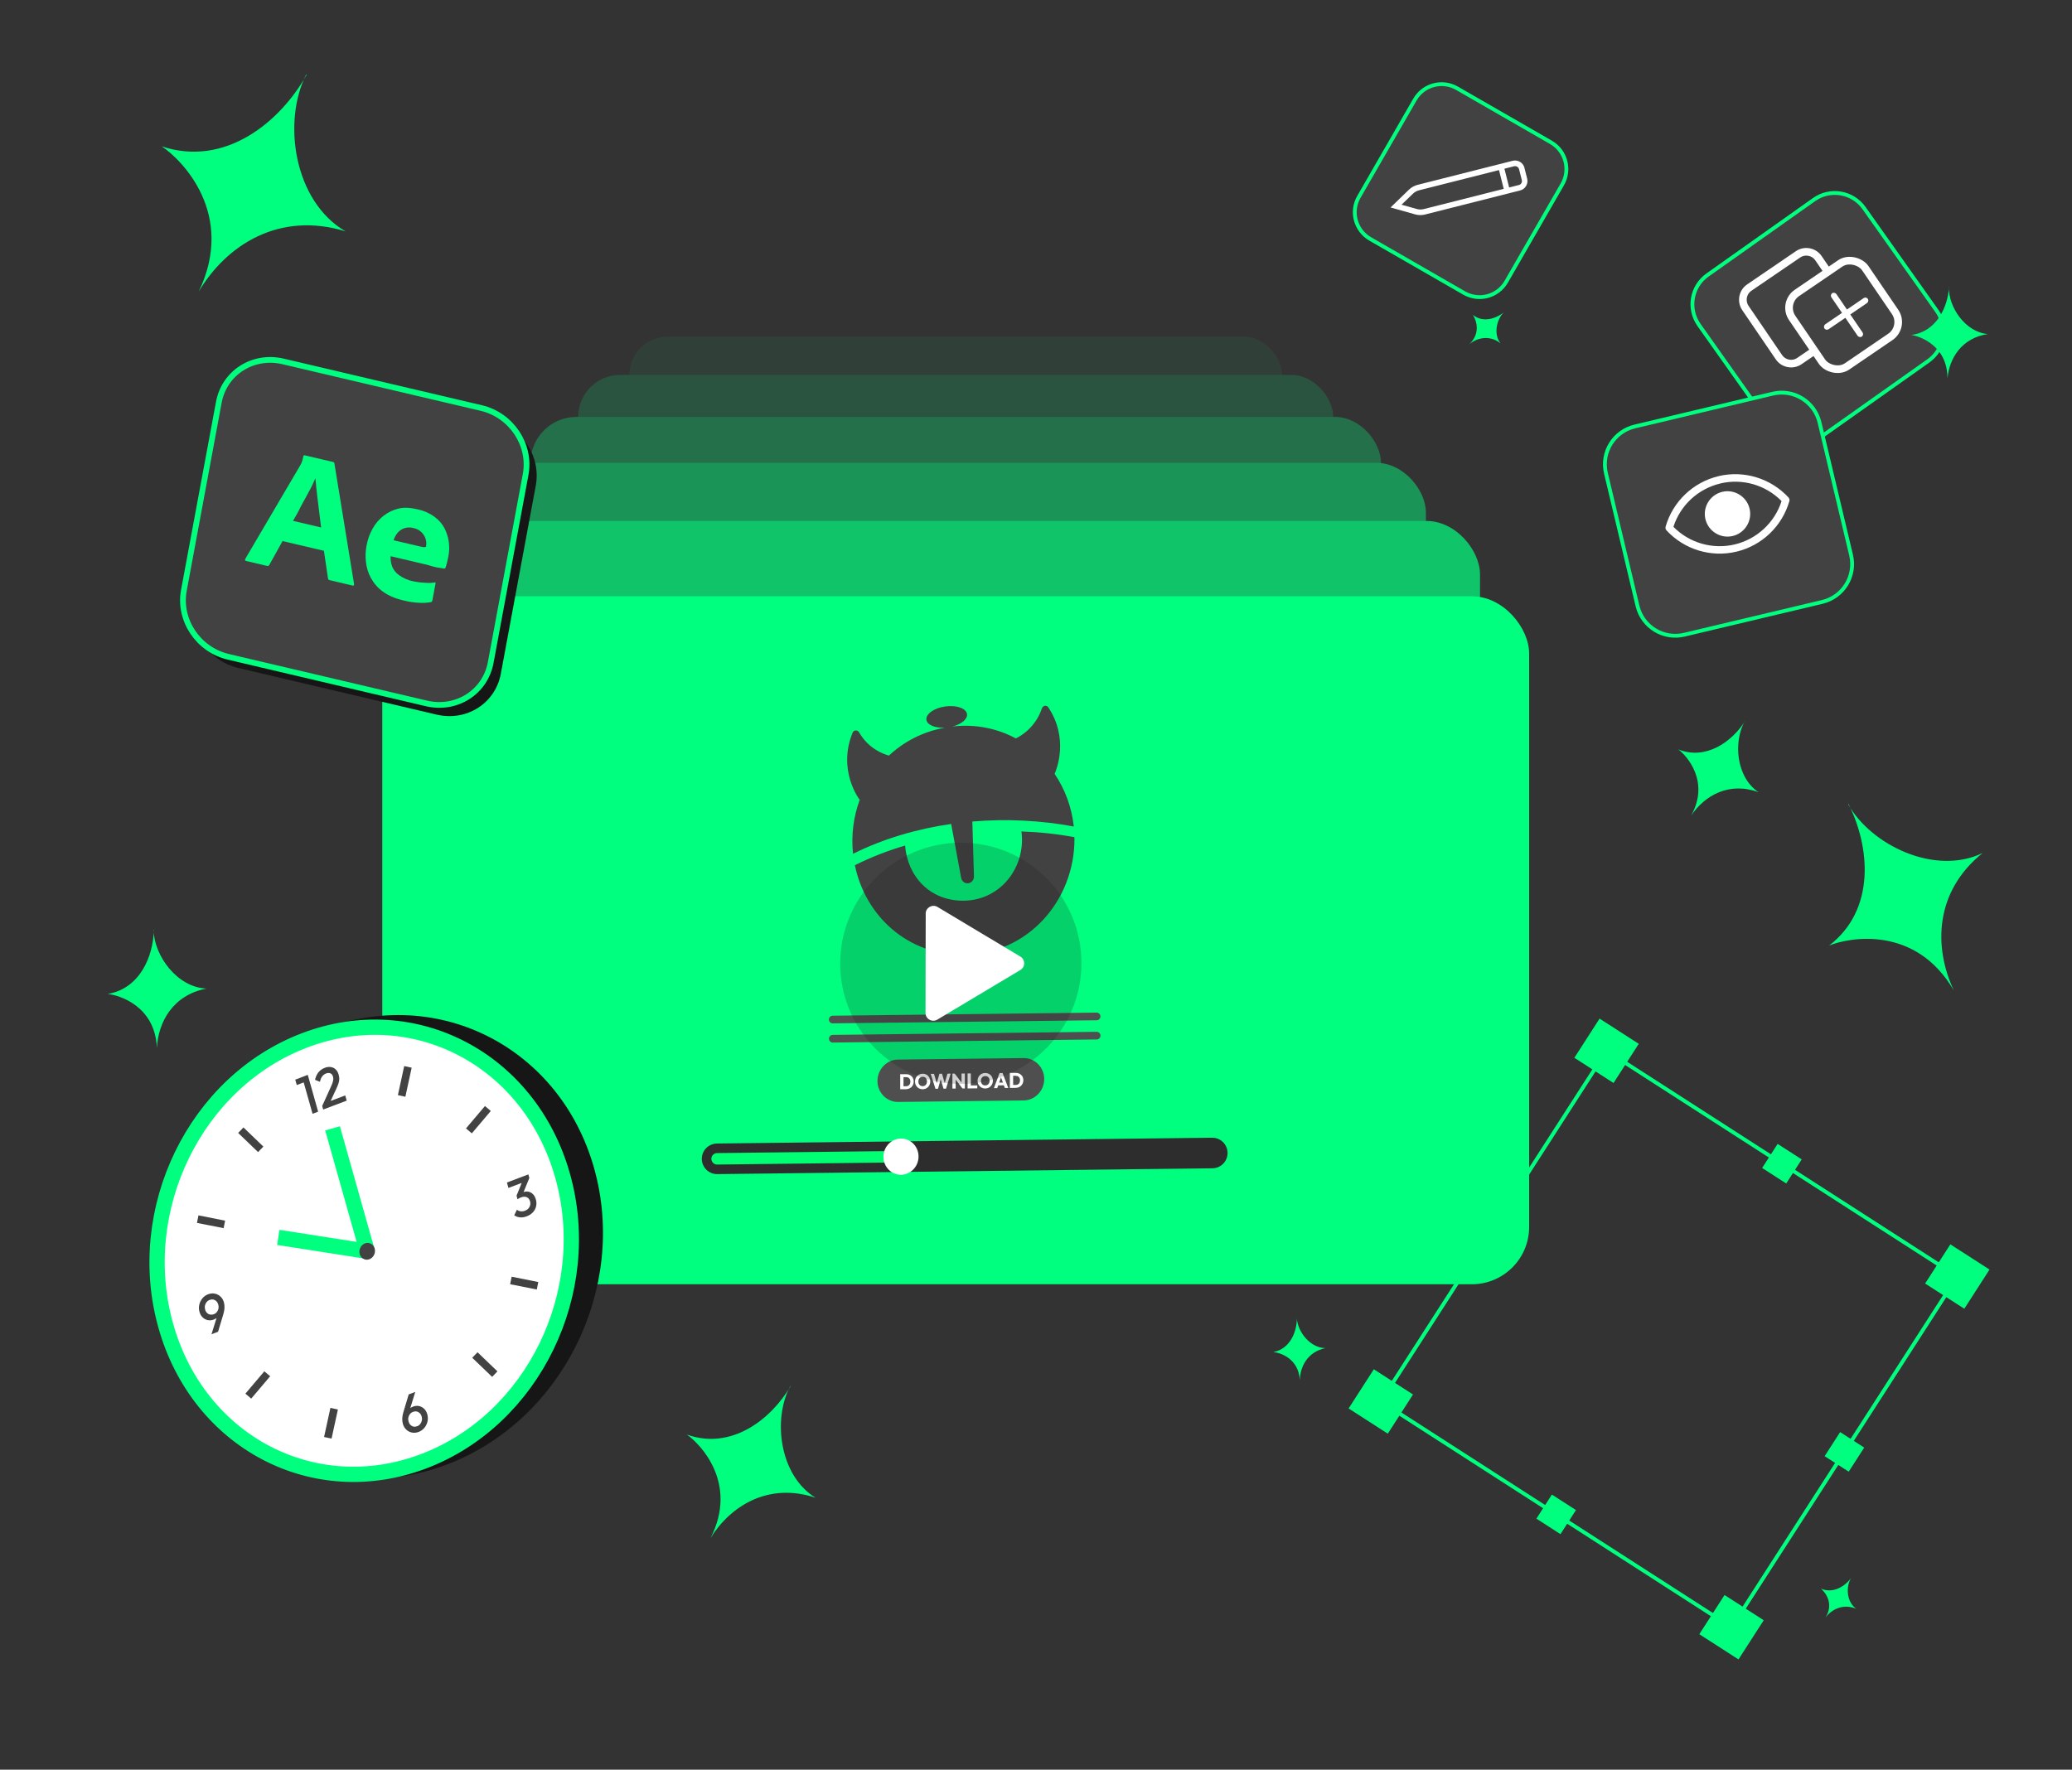 <svg xmlns="http://www.w3.org/2000/svg" width="542" height="463" viewBox="0 0 542 463"><rect x="0" y="0" width="542" height="463" fill="#333333" stroke="none"/><g style="isolation: isolate;"><g id="Infinite_variations" data-name="Infinite variations"><g id="Resize"><rect x="382.08" y="295.75" width="109.12" height="109.12" transform="translate(259.06 -180.57) rotate(32.77)" style="fill: none; stroke: #00ff7f; stroke-miterlimit: 10;"></rect><g id="Layer_5" data-name="Layer 5"><rect x="414.69" y="269.31" width="11.19" height="11.19" transform="translate(215.65 -183.72) rotate(32.77)" style="fill: #00ff7f; stroke: #00ff7f; stroke-miterlimit: 10;"></rect><rect x="506.45" y="328.36" width="11.19" height="11.19" transform="translate(262.21 -223.98) rotate(32.77)" style="fill: #00ff7f; stroke: #00ff7f; stroke-miterlimit: 10;"></rect><rect x="355.64" y="361.06" width="11.19" height="11.19" transform="translate(255.91 -137.16) rotate(32.77)" style="fill: #00ff7f; stroke: #00ff7f; stroke-miterlimit: 10;"></rect><rect x="447.39" y="420.12" width="11.19" height="11.19" transform="translate(302.47 -177.42) rotate(32.77)" style="fill: #00ff7f; stroke: #00ff7f; stroke-miterlimit: 10;"></rect><rect x="479.27" y="376.59" width="6.49" height="6.49" transform="translate(282.34 -200.7) rotate(32.77)" style="fill: #00ff7f; stroke: #00ff7f; stroke-miterlimit: 10;"></rect><rect x="387.52" y="317.54" width="6.49" height="6.49" transform="translate(235.78 -160.44) rotate(32.77)" style="fill: #00ff7f; stroke: #00ff7f; stroke-miterlimit: 10;"></rect><rect x="462.92" y="301.19" width="6.49" height="6.49" transform="translate(238.93 -203.85) rotate(32.77)" style="fill: #00ff7f; stroke: #00ff7f; stroke-miterlimit: 10;"></rect><rect x="403.87" y="392.94" width="6.49" height="6.49" transform="translate(279.19 -157.29) rotate(32.77)" style="fill: #00ff7f; stroke: #00ff7f; stroke-miterlimit: 10;"></rect></g></g><g id="Gradient"><g id="Layer_7_copy_5" data-name="Layer 7 copy 5" style="opacity: .99;"><rect x="164.65" y="88.08" width="170.7" height="102.42" rx="10" ry="10" style="fill: #304139;"></rect></g><g id="Layer_7_copy_4" data-name="Layer 7 copy 4"><rect x="151.24" y="98.08" width="197.52" height="118.51" rx="11" ry="11" style="fill: #2b5440;"></rect></g><g id="Layer_7_copy_3" data-name="Layer 7 copy 3"><rect x="138.77" y="109.08" width="222.47" height="133.48" rx="12" ry="12" style="fill: #24704b;"></rect></g><g id="Layer_7_copy" data-name="Layer 7 copy"><rect x="127" y="121.08" width="245.99" height="147.59" rx="13" ry="13" style="fill: #1b9457;"></rect></g><g id="Layer_7_copy_2" data-name="Layer 7 copy 2"><rect x="112.85" y="136.3" width="274.3" height="164.58" rx="14" ry="14" style="fill: #0fc469;"></rect></g></g><g id="Crea"><g id="Layer_7" data-name="Layer 7"><rect x="100" y="156" width="300" height="180" rx="15" ry="15" style="fill: #00ff7f;"></rect></g><g id="CreaThor"><g><line x1="187.58" y1="303.18" x2="317.11" y2="301.66" style="fill: #fff; stroke: #2d2d2d; stroke-linecap: round; stroke-miterlimit: 10; stroke-width: 8px;"></line><line x1="187.58" y1="303.18" x2="235.68" y2="302.62" style="fill: none; stroke: #00ff73; stroke-linecap: round; stroke-miterlimit: 10; stroke-width: 3px;"></line><ellipse cx="235.68" cy="302.62" rx="4.74" ry="4.59" transform="translate(-95.28 496.49) rotate(-82.45)" style="fill: #fff;"></ellipse></g><g><line x1="217.84" y1="271.76" x2="286.87" y2="270.95" style="fill: none; stroke: #4f4f4f; stroke-linecap: round; stroke-miterlimit: 10; stroke-width: 2px;"></line><line x1="217.82" y1="266.74" x2="286.86" y2="265.93" style="fill: none; stroke: #4f4f4f; stroke-linecap: round; stroke-miterlimit: 10; stroke-width: 2px;"></line></g><g><path d="M267.19,217.53c.09.69.15,1.39.15,2.1.02,8.62-6.41,15.92-15.24,16.02-8.83.1-14.73-6.37-15.34-14.43-4.54,1.33-8.94,3.05-13.14,5.14,2.71,13.24,13.83,23.63,28.51,23.45,16.85-.2,28.97-14.29,28.93-30.34,0-.15-.02-.29-.02-.44-4.41-.83-9.06-1.33-13.85-1.5h0Z" style="fill: #424242;"></path><path d="M280.89,216.25c-.55-5.08-2.32-9.79-5.02-13.79.58-1.31,3.72-9.31-1.65-17.4-.44-.66-1.42-.49-1.68.28-1.72,5.15-5.75,7.35-6.82,7.85-4.8-2.59-10.43-3.8-16.5-3.13,2.29-.61,3.9-1.92,3.74-3.21-.18-1.52-2.71-2.42-5.64-2.03s-5.17,1.95-4.99,3.47c.17,1.37,2.25,2.23,4.82,2.09-5.75,1.04-10.72,3.65-14.62,7.3-1.53-.41-5.37-1.83-7.81-6.08-.4-.69-1.39-.65-1.7.1-4.04,9.93,1.83,17.53,1.86,17.57-1.62,4.4-2.26,9.22-1.74,14.1,8.01-3.97,16.74-6.52,25.67-7.8l2.62,14.15c.18.89.99,1.48,1.86,1.36.85-.12,1.49-.87,1.48-1.75l-.42-14.4c8.92-.75,17.93-.29,26.51,1.3h0Z" style="fill: #424242;"></path></g><g><path d="M267.79,287.91l-32.87.39c-2.96.03-5.38-2.43-5.39-5.48h0c0-3.05,2.4-5.57,5.36-5.61l32.87-.39c2.96-.03,5.38,2.43,5.39,5.48h0c0,3.05-2.4,5.57-5.36,5.61Z" style="fill: #4f4f4f;"></path><g><path d="M238.44,281.57c-.18-.17-.39-.31-.64-.4-.24-.09-.51-.14-.79-.13h-.68s0,0,0,0h-.85s0,3.93,0,3.93h.58s0,0,0,0h.96c.28-.01.54-.07.79-.17.24-.1.45-.24.63-.42.18-.18.32-.39.42-.63.1-.24.15-.5.15-.79,0-.29-.05-.56-.15-.79-.1-.23-.24-.44-.42-.61ZM238,283.62c-.09.18-.22.32-.39.42-.17.1-.37.15-.6.15h-.67s0-2.38,0-2.38h.67c.22-.01.42.04.59.13.17.09.3.23.4.41.09.18.14.39.14.63,0,.25-.05.46-.14.64Z" style="fill: #fff;"></path><path d="M242.78,281.48c-.18-.18-.4-.32-.64-.42-.24-.1-.51-.15-.79-.14-.29,0-.55.06-.8.16-.24.1-.46.25-.63.43-.18.19-.32.4-.42.65-.1.25-.15.51-.15.8,0,.28.05.55.15.8.1.24.25.46.43.64.18.18.4.33.64.43.24.1.51.15.8.15.28,0,.55-.06.78-.16.24-.11.45-.25.63-.44.18-.18.32-.4.42-.65.1-.25.15-.51.15-.8,0-.29-.05-.56-.15-.8-.1-.24-.24-.46-.43-.64ZM242.34,283.57c-.09.19-.22.33-.39.44-.17.11-.36.16-.59.16-.17,0-.32-.02-.46-.08-.14-.06-.26-.14-.36-.25-.1-.11-.18-.24-.23-.39-.05-.15-.08-.32-.08-.5,0-.25.04-.46.14-.64.09-.18.22-.33.39-.43.17-.1.37-.16.59-.16.16,0,.32.03.46.08.14.06.26.14.36.25.1.11.18.24.23.39.06.15.08.31.08.49,0,.24-.04.46-.14.65Z" style="fill: #fff;"></path><polygon points="247.12 283.37 246.41 280.92 245.74 280.93 245.04 283.39 244.31 280.95 243.46 280.96 244.7 284.86 245.36 284.86 246.07 282.38 246.81 284.84 247.46 284.83 248.68 280.9 247.84 280.91 247.12 283.37" style="fill: #fff;"></polygon><polygon points="251.52 280.87 251.53 283.24 249.73 280.89 249.13 280.89 249.14 284.81 249.99 284.8 249.98 282.46 251.76 284.78 252.39 284.77 252.38 280.86 251.52 280.87" style="fill: #fff;"></polygon><polygon points="253.96 283.99 253.95 280.84 253.1 280.85 253.11 284.77 253.76 284.76 253.76 284.76 255.64 284.74 255.64 283.97 253.96 283.99" style="fill: #fff;"></polygon><path d="M259.14,281.29c-.18-.18-.4-.32-.64-.42-.24-.1-.51-.15-.79-.14-.29,0-.55.06-.8.16-.24.1-.46.25-.63.43-.18.19-.32.4-.42.65-.1.25-.15.51-.15.8,0,.28.05.55.15.79.1.24.25.46.43.64.19.18.4.33.64.43.24.1.51.15.8.15.29,0,.55-.06.79-.16.24-.11.45-.25.63-.44.18-.18.32-.4.42-.65.1-.25.15-.51.15-.8,0-.29-.05-.56-.15-.8-.1-.25-.24-.46-.42-.64ZM258.71,283.38c-.09.19-.22.33-.39.44-.17.1-.36.16-.59.16-.17,0-.32-.02-.46-.08-.14-.06-.26-.14-.36-.25-.1-.11-.18-.24-.23-.39-.05-.15-.08-.32-.08-.5,0-.25.04-.46.14-.64.09-.18.22-.33.39-.43.17-.1.37-.16.6-.16.16,0,.32.03.46.08.14.06.26.14.36.25.1.11.18.24.23.39.06.15.08.31.08.49,0,.24-.05.46-.14.65Z" style="fill: #fff;"></path><path d="M261.47,280.75l-1.49,3.94h.88s.25-.72.25-.72l1.49-.02.25.7h.9s-1.5-3.91-1.5-3.91h-.77ZM261.36,283.25l.49-1.39.49,1.38h-.98Z" style="fill: #fff;"></path><path d="M267.55,281.84c-.1-.24-.24-.44-.43-.61-.18-.18-.39-.31-.64-.4s-.51-.14-.79-.13h-.68s0,0,0,0h-.85s0,3.93,0,3.93h.85s.69-.02.69-.02c.28,0,.55-.05.79-.15.24-.1.45-.24.63-.42.18-.18.32-.39.42-.63.1-.24.15-.5.15-.79,0-.29-.05-.56-.15-.79ZM266.68,283.28c-.09.18-.22.32-.39.42-.17.1-.37.15-.6.15h-.67s0-2.38,0-2.38h.67c.22,0,.43.04.59.13.17.09.3.23.4.41.09.18.14.39.14.63,0,.25-.05.46-.14.64Z" style="fill: #fff;"></path></g></g></g><g id="Play"><g><path d="M219.78,252.03c.03-17.43,14.18-31.56,31.61-31.56s31.53,14.13,31.5,31.56-14.18,31.56-31.61,31.56-31.53-14.13-31.5-31.56Z" style="fill: #1c1c1c; mix-blend-mode: multiply; opacity: .2;"></path><path d="M242.15,239.04l-.05,25.97c0,1.59,1.73,2.57,3.09,1.75l21.72-12.98c1.33-.79,1.33-2.71,0-3.51l-21.67-12.98c-1.36-.82-3.09.17-3.1,1.75Z" style="fill: #fff;"></path></g></g></g><g id="Clock"><path d="M153.49,306.2c8.55,30.43-8.15,64.04-37.29,75.09s-59.69-4.68-68.24-35.1c-8.55-30.43,8.15-64.04,37.29-75.09,29.14-11.04,59.69,4.68,68.24,35.1Z" style="fill: #161616; stroke: #161616; stroke-miterlimit: 10; stroke-width: 4px;"></path><path d="M147.16,307.58c8.58,30.41-7.69,63.87-36.35,74.73-28.66,10.86-58.85-4.99-67.43-35.41-8.58-30.41,7.69-63.87,36.35-74.73,28.66-10.86,58.85,4.99,67.43,35.41Z" style="fill: #fff; stroke: #00ff7f; stroke-miterlimit: 10; stroke-width: 4px;"></path><g id="Layer_23" data-name="Layer 23"><line x1="96.06" y1="327.38" x2="72.8" y2="323.74" style="fill: none; stroke: #00ff7f; stroke-miterlimit: 10; stroke-width: 4px;"></line></g><g id="Layer_22" data-name="Layer 22"><line x1="96.06" y1="327.38" x2="86.99" y2="295.21" style="fill: none; stroke: #00ff7f; stroke-miterlimit: 10; stroke-width: 4px;"></line></g><g id="Layer_21" data-name="Layer 21"><path d="M98.01,326.64c.32,1.14-.29,2.4-1.37,2.81s-2.21-.19-2.54-1.33.29-2.4,1.37-2.81,2.21.19,2.54,1.33Z" style="fill: #424242;"></path><line x1="69.91" y1="359.42" x2="64.95" y2="365.27" style="fill: none; stroke: #424242; stroke-miterlimit: 10; stroke-width: 2px;"></line><line x1="87.41" y1="368.56" x2="85.75" y2="376.17" style="fill: none; stroke: #424242; stroke-miterlimit: 10; stroke-width: 2px;"></line><line x1="124.22" y1="354.51" x2="129.43" y2="359.51" style="fill: none; stroke: #424242; stroke-miterlimit: 10; stroke-width: 2px;"></line><line x1="140.61" y1="336.4" x2="133.64" y2="335.01" style="fill: none; stroke: #424242; stroke-miterlimit: 10; stroke-width: 2px;"></line><line x1="127.62" y1="290.02" x2="122.66" y2="295.87" style="fill: none; stroke: #424242; stroke-miterlimit: 10; stroke-width: 2px;"></line><line x1="106.71" y1="279.13" x2="105.06" y2="286.73" style="fill: none; stroke: #424242; stroke-miterlimit: 10; stroke-width: 2px;"></line><line x1="58.69" y1="320.35" x2="51.72" y2="318.96" style="fill: none; stroke: #424242; stroke-miterlimit: 10; stroke-width: 2px;"></line><line x1="68.2" y1="300.7" x2="62.99" y2="295.69" style="fill: none; stroke: #424242; stroke-miterlimit: 10; stroke-width: 2px;"></line><path d="M58.57,340.73c-.18-.62-.47-1.13-.9-1.52-.42-.39-.92-.65-1.48-.76-.57-.11-1.15-.06-1.76.17-.6.23-1.09.58-1.49,1.07-.4.49-.67,1.04-.81,1.66-.14.62-.13,1.25.05,1.87.17.61.46,1.11.85,1.47.39.37.84.6,1.34.7.51.1,1.02.05,1.53-.15.31-.12.55-.25.74-.4l-1.32,4.24,1.72-.65,1.41-4.7c.33-1.12.36-2.11.12-2.99ZM54.97,343.94c-.31-.06-.58-.21-.81-.43-.23-.22-.4-.51-.5-.87-.1-.37-.12-.72-.05-1.06.07-.34.21-.64.43-.91.21-.26.48-.46.81-.58s.65-.15.95-.09c.31.07.57.21.8.44.23.23.39.53.5.89.1.35.11.69.05,1.03-.07.34-.21.64-.42.9-.21.26-.48.46-.81.58-.32.12-.63.15-.94.08Z" style="fill: #424242;"></path><path d="M140.17,313.82c-.16-.58-.41-1.04-.75-1.38-.34-.34-.73-.56-1.17-.66-.42-.09-.85-.05-1.29.1l1.51-3.69-.26-.93-5.61,2.12.4,1.42,3.47-1.31-1.35,3.34.26.94c.12-.1.25-.19.41-.27.16-.08.31-.16.47-.22.4-.15.76-.21,1.08-.17.32.04.59.15.82.35.22.2.39.48.49.85.1.35.11.68.03,1.01-.08.32-.23.61-.45.86-.23.25-.53.44-.9.58-.39.15-.77.2-1.15.15-.38-.05-.7-.19-.96-.41l-.71,1.45c.46.32.97.51,1.53.55.55.05,1.13-.04,1.74-.27.66-.25,1.19-.6,1.61-1.05.42-.45.7-.97.84-1.55.14-.58.12-1.18-.05-1.81Z" style="fill: #424242;"></path><g><polygon points="80.38 281.27 80.38 281.27 79.87 281.46 79.04 281.78 79.04 281.78 77.23 282.47 77.63 283.88 79.44 283.19 81.76 291.4 83.22 290.84 80.51 281.22 80.38 281.27" style="fill: #424242;"></polygon><path d="M90.32,286.59l-3.83,1.45,1.49-3.2c.26-.57.45-1.05.58-1.45s.19-.77.19-1.12c0-.35-.05-.73-.17-1.13-.16-.56-.41-1.01-.77-1.35-.35-.34-.78-.55-1.27-.62-.49-.08-1.02-.01-1.58.2-.68.26-1.23.65-1.66,1.18s-.72,1.19-.89,1.97l1.29.51c.12-.58.31-1.05.58-1.41.26-.35.61-.61,1.04-.78.41-.15.77-.16,1.11-.02.33.14.56.43.68.86.06.23.09.47.07.72-.02.25-.08.53-.18.84-.1.31-.25.68-.44,1.09l-2.28,5.03.26.93,6.15-2.33-.4-1.42Z" style="fill: #424242;"></path></g><path d="M111.78,370.04c-.18-.62-.46-1.12-.85-1.48-.39-.36-.83-.6-1.34-.7-.5-.1-1.01-.05-1.54.15-.3.11-.54.25-.73.4l1.31-4.24-1.72.65-1.41,4.7c-.33,1.12-.36,2.11-.12,2.99.17.61.47,1.12.89,1.52.42.4.92.65,1.49.77.57.11,1.15.06,1.76-.17.6-.23,1.09-.58,1.5-1.07.4-.49.67-1.04.81-1.66.14-.62.12-1.24-.05-1.87ZM110.34,371.66c-.07.35-.21.65-.42.91-.21.26-.48.46-.81.58s-.64.15-.95.09c-.31-.07-.57-.22-.8-.45-.23-.23-.39-.53-.49-.89-.1-.36-.12-.7-.05-1.04.07-.34.21-.63.42-.9.21-.26.48-.46.81-.58.33-.12.64-.16.95-.09.3.06.57.21.8.43.23.23.4.52.5.88.1.36.12.71.05,1.05Z" style="fill: #424242;"></path></g></g><g id="Icon_Ae"><path d="M76.71,97.49l51.83,12.19c7.86,1.85,13.05,9.62,11.61,17.38l-9.14,49.21c-1.44,7.76-8.96,12.54-16.82,10.69l-51.83-12.19c-7.86-1.85-13.05-9.62-11.61-17.38l9.14-49.21c1.44-7.76,8.96-12.54,16.82-10.69Z" style="fill: #161616;"></path><path d="M74.06,94.56l51.83,12.19c7.86,1.85,13.05,9.62,11.61,17.38l-9.14,49.21c-1.44,7.76-8.96,12.54-16.82,10.69l-51.83-12.19c-7.86-1.85-13.05-9.62-11.61-17.38l9.14-49.21c1.44-7.76,8.96-12.54,16.82-10.69Z" style="fill: #424242; stroke: #00ff7f; stroke-miterlimit: 10; stroke-width: 1.5px;"></path><path d="M84.67,144.09l-10.76-2.53-3.45,6.22c-.11.24-.37.36-.62.27l-5.44-1.28c-.32-.07-.37-.27-.22-.59l14.21-24.17c.14-.27.27-.5.45-.82.23-.57.4-1.19.52-1.82,0-.15.14-.27.29-.26l.09.02,7.4,1.74c.2.05.33.17.33.32l5.15,31.62c.03.33-.08.46-.37.39l-6.04-1.42c-.21-.02-.38-.21-.4-.42l-1.1-7.41-.03.14ZM76.65,136.27l7.35,1.73c-.06-.64-.16-1.41-.28-2.21-.12-.83-.22-1.72-.32-2.64-.12-.95-.23-1.87-.35-2.83s-.23-1.84-.31-2.73c-.08-.85-.15-1.64-.22-2.38h-.06c-.49,1.15-1.03,2.31-1.67,3.44-.69,1.27-1.39,2.6-2.12,3.91-.65,1.37-1.36,2.6-2.02,3.7Z" style="fill: #00ff7f;"></path><path d="M111.35,147.68l-9.17-2.16c-.05.91.08,1.87.42,2.75.38.89.99,1.66,1.79,2.21,1.07.76,2.29,1.31,3.57,1.58,1.02.21,2.05.36,3.07.39.92.1,1.83.07,2.7-.05.17-.08.24,0,.19.28l-.81,4.37c-.02.11-.07.22-.12.33-.07.07-.14.12-.24.15-1,.18-2.01.24-3.05.18-1.41-.06-2.79-.27-4.17-.62-2.2-.52-3.99-1.29-5.37-2.31-1.31-.93-2.37-2.17-3.14-3.57-.72-1.33-1.15-2.74-1.3-4.21-.16-1.44-.1-2.88.17-4.31.29-1.54.8-3,1.57-4.37.73-1.32,1.69-2.46,2.9-3.4,1.17-.92,2.52-1.55,4-1.89s3.14-.19,4.99.25c1.54.33,3.02.98,4.32,1.94,1.09.79,1.99,1.81,2.61,3,.57,1.15.98,2.38,1.13,3.66.16,1.23.12,2.44-.1,3.61-.13.69-.27,1.28-.4,1.81-.16.53-.26.92-.34,1.17-.07.19-.27.32-.47.28-.17-.04-.5-.09-.96-.17-.47-.05-1.03-.15-1.69-.31s-1.34-.43-2.09-.61h0ZM102.96,141.35l6.1,1.43c.75.18,1.3.31,1.65.36.24.03.48.02.71-.07l.05-.29c.07-.37.07-.73.02-1.1-.22-1.72-1.55-3.17-3.27-3.51-1.57-.46-3.23.01-4.25,1.27-.47.58-.8,1.21-1.02,1.91Z" style="fill: #00ff7f;"></path></g><g id="Icon_Duplicate"><path d="M446.66,71.95l27.88-19.74c4.23-2.99,10.07-1.99,13.07,2.25l19.03,26.88c3,4.24,2.01,10.09-2.22,13.08l-27.88,19.74c-4.23,2.99-10.07,1.99-13.07-2.25l-19.03-26.88c-3-4.24-2.01-10.09,2.22-13.08Z" style="fill: #424242; stroke: #00ff7f; stroke-miterlimit: 10;"></path><g id="Layer_24" data-name="Layer 24"><rect x="470.69" y="70.74" width="23.13" height="23.27" rx="4.7" ry="4.7" transform="translate(37.38 285.95) rotate(-34.28)" style="fill: none; stroke: #fff; stroke-miterlimit: 10; stroke-width: 2px;"></rect><path d="M474.65,91.76l-3.97,2.71c-1.75,1.19-4.16.73-5.35-1.03l-8.75-12.84c-1.2-1.76-.75-4.17,1-5.36l12.76-8.7c1.75-1.19,4.16-.73,5.35,1.03l2.42,3.55" style="fill: none; fill-rule: evenodd; stroke: #fff; stroke-miterlimit: 10; stroke-width: 2px;"></path><rect x="482.36" y="75.5" width="1.56" height="13.74" rx=".78" ry=".78" transform="translate(37.53 286.45) rotate(-34.28)" style="fill: #fff;"></rect><rect x="482.15" y="75.19" width="1.56" height="13.74" rx=".78" ry=".78" transform="translate(278.72 -363.2) rotate(55.72)" style="fill: #fff;"></rect></g></g><g id="Icon_Edit"><path d="M355.46,51.51l14.66-25.46c2.22-3.86,7.15-5.18,11.02-2.95l24.55,14.13c3.87,2.23,5.2,7.15,2.98,11.01l-14.66,25.46c-2.22,3.86-7.15,5.18-11.02,2.95l-24.55-14.13c-3.87-2.23-5.2-7.15-2.98-11.01Z" style="fill: #424242; stroke: #00ff7f; stroke-miterlimit: 10;"></path><path d="M398.78,43.91c-.17-.66-.58-1.21-1.17-1.56s-1.27-.45-1.93-.28l-24.86,6.29c-.85.22-1.63.65-2.26,1.26l-4.81,4.66,6.44,1.81c.84.24,1.74.25,2.59.03l24.86-6.29c.66-.17,1.21-.58,1.56-1.17s.45-1.27.28-1.93l-.72-2.83h0ZM372.44,54.7c-.6.15-1.24.15-1.83-.02l-3.99-1.12,2.98-2.88c.44-.43,1-.74,1.6-.89l20.91-5.29,1.24,4.91-20.91,5.29h0ZM397.29,48.41l-2.52.64-1.24-4.91,2.52-.64c.28-.07.57-.03.82.12s.42.38.49.66l.72,2.83c.07.28.03.57-.12.82s-.38.42-.66.49h0Z" style="fill: #fff;"></path></g><g id="Icon_View"><path d="M427.63,111.58l36.08-8.58c5.47-1.3,10.95,2.07,12.25,7.54l8.25,34.69c1.3,5.47-2.07,10.95-7.54,12.25l-36.08,8.58c-5.47,1.3-10.95-2.07-12.25-7.54l-8.25-34.69c-1.3-5.47,2.07-10.95,7.54-12.25Z" style="fill: #424242; stroke: #00ff7f; stroke-miterlimit: 10;"></path><path d="M449.53,124.58c-6.66,1.59-11.96,6.65-13.84,13.23-.09.33-.01.68.22.93,4.65,5.04,11.65,7.18,18.32,5.59h0c6.66-1.59,11.96-6.65,13.84-13.24.09-.33,0-.68-.22-.93-4.65-5.03-11.65-7.17-18.32-5.59,0,0,0,0,0,0ZM449.99,126.49c5.8-1.38,11.88.38,16.04,4.61-1.82,5.65-6.45,9.95-12.25,11.34-5.8,1.38-11.88-.38-16.04-4.61,1.82-5.65,6.45-9.95,12.25-11.33ZM450.51,128.68c-3.18.76-5.16,3.97-4.4,7.15s3.97,5.16,7.15,4.4,5.16-3.97,4.4-7.15-3.97-5.16-7.15-4.4Z" style="fill: #fff; fill-rule: evenodd;"></path></g><g id="Sparcles"><path d="M206.8,362.67c-5.1,8.67-15.51,16.84-27.14,12.65,3.67,2.55,13.47,12.86,6.22,27.04,5.31-8.47,15.2-14.59,27.45-10.51-9.49-5.82-11.22-20.61-6.63-29.18,0,0,.1,0,.1,0Z" style="fill: #00ff7f;"></path><path d="M484.3,412.74c-1.63,2.27-4.77,4.29-7.99,2.89.99.78,3.57,3.82,1.21,7.56,1.69-2.21,4.64-3.68,8.04-2.29-2.58-1.8-2.76-5.9-1.28-8.16,0,0,.03,0,.03,0Z" style="fill: #00ff7f;"></path><path d="M40.24,243.27c-.14,6.94-3.65,15.37-12.07,16.78,3.07.3,12.45,3.19,12.87,14.18.34-6.89,4.23-13.92,12.98-15.59-7.68-.3-13.72-8.62-13.84-15.33,0,0,.06-.03.06-.03Z" style="fill: #00ff7f;"></path><path d="M80.23,19.52c-6.92,12.42-21.36,24.3-37.93,18.77,5.27,3.48,19.45,17.72,9.68,38,7.22-12.14,21-21.12,38.43-15.75-13.6-7.9-16.54-28.75-10.33-41.01,0,0,.14,0,.14,0Z" style="fill: #00ff7f;"></path><path d="M393.53,81.59c-2.14,1.79-5.62,2.95-8.27.78.72,1.01,2.32,4.61-.89,7.65,2.18-1.72,5.33-2.4,8.15-.19-1.94-2.4-1.01-6.43.98-8.24,0,0,.03,0,.03,0Z" style="fill: #00ff7f;"></path><path d="M509.84,75.06c-.34,5.37-3.34,11.77-9.9,12.57,2.37.33,9.52,2.89,9.48,11.4.49-5.32,3.74-10.62,10.56-11.63-5.93-.49-10.32-7.13-10.19-12.32l.05-.02Z" style="fill: #00ff7f;"></path><path d="M456.51,188.62c-3.42,5.39-10.2,10.35-17.49,7.45,2.28,1.7,8.27,8.44,3.37,17.29,3.55-5.26,9.96-8.93,17.64-6.08-5.9-3.89-6.68-13.31-3.58-18.65h.06Z" style="fill: #00ff7f;"></path><path d="M483.52,210.31c5.66,11.23,7.2,27.69-5.06,37.08,5.17-2.14,22.62-5.46,32.63,11.75-5.31-11.31-5.05-25.85,7.52-35.96-12.53,6.04-29.25-2.15-35.16-12.77,0,0,.07-.11.07-.11Z" style="fill: #00ff7f;"></path><path d="M339.25,344.77c0,3.66-1.76,8.14-6.17,8.97,1.62.12,6.59,1.55,6.94,7.33.1-3.63,2.07-7.38,6.67-8.36-4.05-.07-7.32-4.39-7.46-7.92l.03-.02Z" style="fill: #00ff7f;"></path></g></g></g></svg>